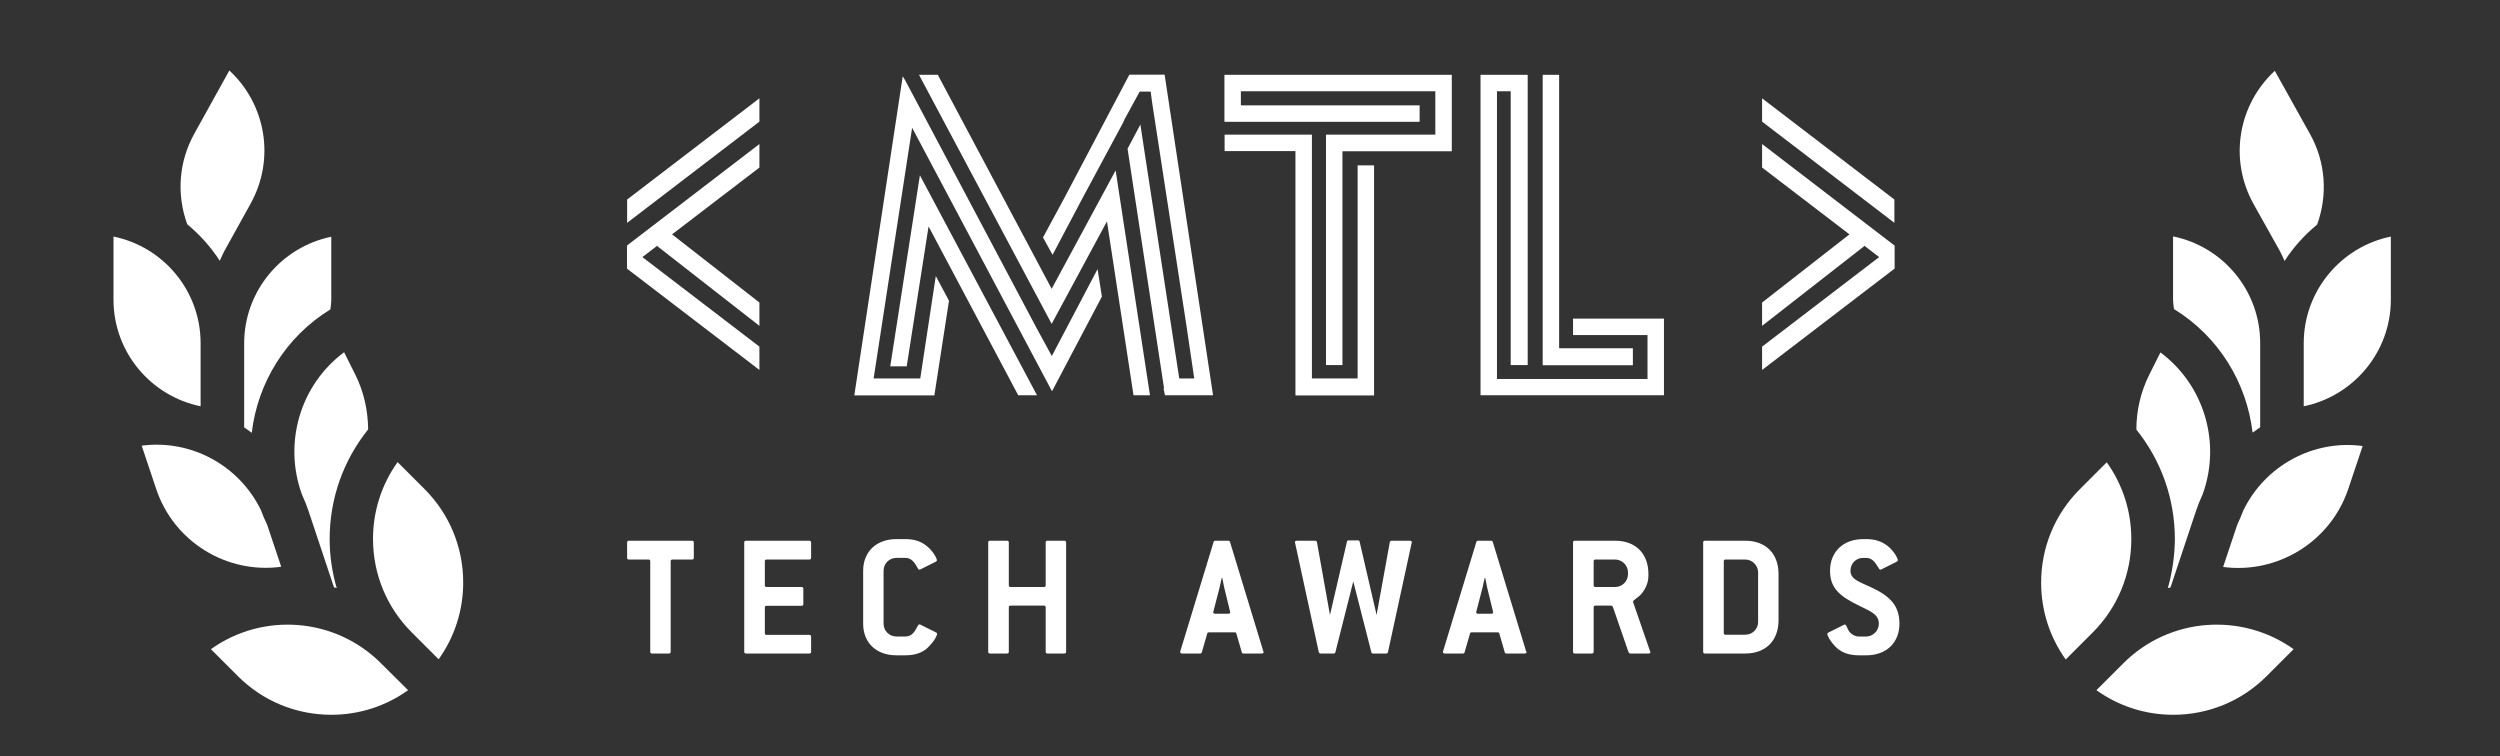 <?xml version="1.0" encoding="UTF-8"?> <svg xmlns="http://www.w3.org/2000/svg" xmlns:xlink="http://www.w3.org/1999/xlink" id="Info" x="0px" y="0px" viewBox="0 0 1383.3 418.5" style="enable-background:new 0 0 1383.3 418.5;" xml:space="preserve"><rect x="0" y="0" width="1383.3" height="418.5" fill="#333333" stroke="none"/> <style type="text/css"> .st0{fill:#FFFFFF;}</style> <g> <g> <g> <g> <path class="st0" d="M609.7,164.1l-27.6,52.4L504.7,70.7l-21.3,138.7h25.8l8.6-56.7l2,3.8l5.3,9.9l-8.1,52.4h-44.3l26.8-176.6 l1.5,2.5l72.6,136.9l8.4,15.4l25.3-48.1l0.3,1.8L609.7,164.1z M573.8,218.7h-10.4l-49.6-93.4l-12.1,77.4h-9.1L509,97 L573.8,218.7z M636.3,218.7h-9.1l-14.7-96.2l-30.6,56.7L508.5,41.4h10.4l63,118.4l35.4-65.5L636.3,218.7z M644.6,218.7l-0.8-3.8 h0.3L623.9,82.3l7.1-13.4l2.3,15.2l19.2,125.3h8.3l-4.3-29.1l-19-123.5l-0.8-6.1h-6.1l-8.4,15.4l-0.8,1.8l-22.3,41.5l-16.7,31.6 l-5.3-9.6l11.9-22l35.9-68.1h19.5l26.8,177.4H644.6z"></path> <path class="st0" d="M742.8,83.6V202h-9.1V74.5h60.5v-24H686.6v7.8h98.9v9.1H677.5V41.4h125.8v42.3H742.8z M760.3,91.5v127.3 h-43.5V83.6h-39.2v-9.1h48.3v134.9h25.3V91.5H760.3z"></path> <path class="st0" d="M920.7,176.2v42.5H819.2V41.4h26.1V202h-9.4V50.5h-7.6v159.2h83.3v-24.3h-41.2v-9.1H920.7z M903.5,192.7 v9.4h-49.9V41.4h9.1v151.3H903.5z"></path> </g> <g> <polygon class="st0" points="420.2,67.3 347,123.3 347,110.4 420.2,54.4 "></polygon> <polygon class="st0" points="420.2,92.7 347,148.7 347,135.8 420.2,79.7 "></polygon> <polygon class="st0" points="420.2,191.8 347,135.8 347,148.7 420.2,204.7 "></polygon> <polygon class="st0" points="420.2,167.4 363.7,123.3 363.7,136.2 420.2,180.3 "></polygon> </g> <g> <polygon class="st0" points="975,67.3 1048.2,123.3 1048.2,110.4 975,54.4 "></polygon> <polygon class="st0" points="975,92.7 1048.2,148.7 1048.2,135.8 975,79.7 "></polygon> <polygon class="st0" points="975,191.8 1048.2,135.8 1048.2,148.7 975,204.7 "></polygon> <polygon class="st0" points="975,167.4 1031.5,123.3 1031.5,136.2 975,180.3 "></polygon> </g> </g> <g> <g> <path class="st0" d="M382.9,309.6h-10.8c-0.7,0-1,0.3-1,1v50c0,0.7-0.3,1-1,1h-9.3c-0.7,0-1-0.3-1-1v-50c0-0.7-0.3-1-1-1h-10.8 c-0.7,0-1-0.3-1-1v-8.4c0-0.7,0.3-1,1-1h34.9c0.6,0,1,0.3,1,1v8.4C383.9,309.3,383.6,309.6,382.9,309.6z"></path> <path class="st0" d="M447.8,361.6h-35c-0.7,0-1-0.3-1-1v-60.4c0-0.7,0.3-1,1-1h35c0.6,0,1,0.3,1,1v8.4c0,0.7-0.3,1-1,1h-23.6 c-0.7,0-1,0.3-1,1v13.2c0,0.7,0.3,1,1,1h19.3c0.7,0,1,0.3,1,1v8.4c0,0.7-0.3,1-1,1h-19.3c-0.7,0-1,0.3-1,1v14.1c0,0.7,0.3,1,1,1 h23.6c0.6,0,1,0.3,1,1v8.4C448.8,361.3,448.5,361.6,447.8,361.6z"></path> <path class="st0" d="M518.5,350.7c0,1-1.4,3.9-4.8,7.3c-3,3.1-7.2,4.6-12.8,4.6h-4.9c-11.2,0-18.4-7-18.4-17.5v-29.3 c0-10.5,7.3-17.5,18.4-17.5h4.9c4.5,0,8.1,1,11.2,3.3c4,2.9,6.3,7.3,6.3,8.4c0,0.4-0.2,0.6-0.6,0.8l-8.6,4.3 c-0.2,0.1-0.4,0.1-0.5,0.1c-0.6,0-0.8-0.6-1.4-1.7c-1.7-3.1-3.6-4.8-6.4-4.8h-4.9c-4,0-7.1,3.2-7.1,7.1v29.3 c0,4,3.2,7.1,7.1,7.1h4.9c2.9,0,4.7-1.6,6.3-4.8c0.6-1.2,1-1.9,1.5-1.9c0.2,0,0.3,0,0.5,0.1l8.6,4.3 C518.3,350.1,518.5,350.3,518.5,350.7z"></path> <path class="st0" d="M588.9,361.6h-9.3c-0.7,0-1-0.3-1-1v-24.5c0-0.7-0.3-1-1-1h-18.4c-0.7,0-1,0.3-1,1v24.5c0,0.7-0.3,1-1,1 h-9.4c-0.7,0-1-0.3-1-1v-60.4c0-0.7,0.3-1,1-1h9.4c0.6,0,1,0.3,1,1v23.6c0,0.7,0.3,1,1,1h18.4c0.7,0,1-0.3,1-1v-23.6 c0-0.7,0.3-1,1-1h9.3c0.7,0,1,0.3,1,1v60.4C589.9,361.3,589.6,361.6,588.9,361.6z"></path> <path class="st0" d="M699.2,360.7c0,0.6-0.4,0.9-1.1,0.9h-10c-0.6,0-0.9-0.2-1-0.7l-3-10.4c-0.1-0.5-0.4-0.6-1-0.6H669 c-0.6,0-0.9,0.1-1,0.6l-3,10.4c-0.1,0.5-0.5,0.7-1,0.7h-9.9c-0.7,0-1.1-0.3-1.1-0.9c0-0.1,0.1-0.2,0.1-0.4l18.4-60.4 c0.2-0.5,0.4-0.7,1-0.7h7.1c0.5,0,0.8,0.2,1,0.7l18.4,60.4C699.1,360.5,699.2,360.6,699.2,360.7z M677.4,325.2 c-0.1-0.6-0.5-2.4-1.1-5.4H676c-0.7,3.1-1.1,4.9-1.2,5.4l-3.4,13.1c0,0.1-0.1,0.3-0.1,0.4c0,0.6,0.4,0.9,1.1,0.9h7.2 c0.7,0,1.1-0.3,1.1-0.9c0-0.1-0.1-0.3-0.1-0.4L677.4,325.2z"></path> <path class="st0" d="M768,360.8c-0.1,0.5-0.5,0.8-1,0.8h-7.2c-0.6,0-0.9-0.2-1-0.7l-10-39.2l-9.9,39.2c-0.1,0.5-0.4,0.7-1,0.7 h-7.2c-0.5,0-0.9-0.3-1-0.8l-13.1-60.4c0-0.1-0.1-0.3-0.1-0.4c0-0.5,0.4-0.8,1.1-0.8h10.1c0.5,0,0.9,0.3,1,0.8l7.2,40.3 l9.4-40.6c0.1-0.5,0.4-0.7,1-0.7h5c0.6,0,0.9,0.2,1,0.7l9.4,40.6L769,300c0.1-0.5,0.5-0.8,1-0.8h10.1c0.7,0,1.1,0.3,1.1,0.8 c0,0.1-0.1,0.3-0.1,0.4L768,360.8z"></path> <path class="st0" d="M844.7,360.7c0,0.6-0.4,0.9-1.1,0.9h-10c-0.6,0-0.9-0.2-1-0.7l-3-10.4c-0.1-0.5-0.4-0.6-1-0.6h-14.2 c-0.6,0-0.9,0.1-1,0.6l-3,10.4c-0.1,0.5-0.5,0.7-1,0.7h-9.9c-0.7,0-1.1-0.3-1.1-0.9c0-0.1,0.1-0.2,0.1-0.4l18.4-60.4 c0.2-0.5,0.4-0.7,1-0.7h7.1c0.5,0,0.8,0.2,1,0.7l18.4,60.4C844.6,360.5,844.7,360.6,844.7,360.7z M822.9,325.2 c-0.1-0.6-0.5-2.4-1.1-5.4h-0.3c-0.7,3.1-1.1,4.9-1.2,5.4l-3.4,13.1c0,0.1-0.1,0.3-0.1,0.4c0,0.6,0.4,0.9,1.1,0.9h7.2 c0.7,0,1.1-0.3,1.1-0.9c0-0.1-0.1-0.3-0.1-0.4L822.9,325.2z"></path> <path class="st0" d="M913.2,360.8c0,0.5-0.3,0.8-1,0.8H902c-0.3,0-0.6-0.2-0.9-0.7l-8.7-25.2l-0.8-0.6h-8.8c-0.7,0-1,0.3-1,1 v24.5c0,0.7-0.3,1-1,1h-9.4c-0.7,0-1-0.3-1-1v-60.4c0-0.7,0.3-1,1-1h22.3c11.3,0,18.4,7.1,18.4,18.4v1c0,4.7-2.4,8.4-4.4,10.6 c-1.8,1.7-4.1,2.9-4.1,3.8v0.1l9.4,27.2C913.2,360.5,913.2,360.7,913.2,360.8z M900.8,316.7c0-3.9-3.3-7.1-7.1-7.1h-10.9 c-0.7,0-1,0.3-1,1v13.2c0,0.7,0.3,1,1,1h10.9c3.9,0,7.1-3.2,7.1-7.1V316.7z"></path> <path class="st0" d="M965.7,361.6h-22.3c-0.7,0-1-0.3-1-1v-60.4c0-0.7,0.3-1,1-1h22.3c11.3,0,18.4,7.1,18.4,18.4v25.6 C984.1,354.5,977,361.6,965.7,361.6z M972.8,316.7c0-3.9-3.3-7.1-7.1-7.1h-10.9c-0.7,0-1,0.3-1,1v39.6c0,0.7,0.3,1,1,1h10.9 c4,0,7.1-3.2,7.1-7.1V316.7z"></path> <path class="st0" d="M1023.9,315.8c0,4.7,4.6,6,11.5,9.2c10.6,4.9,15.6,10.3,15.6,20.1c0,10.5-7.2,17.5-18.4,17.5h-4 c-5.6,0-9.9-1.6-12.9-4.7c-3.3-3.4-4.6-6.2-4.6-7.2c0-0.2,0.2-0.5,0.6-0.7l8.6-4.3c0.2-0.1,0.3-0.1,0.5-0.1c0.7,0,0.9,1,1.9,3 c1.1,2.1,3.6,3.6,5.8,3.6h4c3.9,0,7.1-3.2,7.1-7.1c0-5-4.2-6.7-10.6-9.8c-10.9-5.3-16.4-9.7-16.4-19.5 c0-10.5,7.3-17.5,18.4-17.5h1.5c4.6,0,8.1,1,11.3,3.3c3.9,2.8,6.3,7.2,6.3,8.4c0,0.4-0.2,0.6-0.6,0.8l-8.6,4.3 c-0.2,0.1-0.4,0.1-0.5,0.1c-0.5,0-0.7-0.6-1.3-1.5c-1.9-3.2-3.6-5-6.6-5h-1.5C1027.1,308.6,1023.9,311.7,1023.9,315.8z"></path> </g> </g> </g> <g> <path class="st0" d="M121.6,144.3c0.9-1.8,1.6-3.7,2.6-5.5l14.4-26c13.9-25,8.4-55.2-11.7-73.8l-19.4,35 c-8.6,15.5-9.9,33.6-3.9,50.1C110.6,129.9,116.7,136.7,121.6,144.3z"></path> <path class="st0" d="M135.1,236.5c1.4,0.9,2.8,1.9,4.2,3c3.2-27.5,18.7-53.1,43.5-68.3c0.2-1.8,0.5-3.5,0.5-5.3v-34.9 c-27.4,5.6-48.2,29.9-48.2,59V236.5z"></path> <path class="st0" d="M155.6,313.6l-7.8-23.3c-1.3-2.6-2.4-5.3-3.4-8c-12.1-24.9-38.8-39.3-66-35.7l7.9,23.6 C96.1,300,125.7,317.7,155.6,313.6L155.6,313.6z"></path> <path class="st0" d="M111,224.8v-34.9c0-29.1-20.7-53.4-48.2-59v34.9C62.8,194.9,83.5,219.2,111,224.8L111,224.8z"></path> <path class="st0" d="M116.7,359.2l14.9,14.9c13.8,13.8,32.2,21.4,51.7,21.4c15.5,0,30.2-4.8,42.5-13.6L210.8,367 C185.2,341.4,145.2,338.8,116.7,359.2z"></path> <path class="st0" d="M167.1,273.7c1.3,2.8,2.5,5.7,3.5,8.7l14.2,42.6c0.5,0.1,1,0.2,1.5,0.4c-2.5-8.7-3.9-17.8-3.9-27.1 c0-22.3,7.5-43.5,21.3-60.7c-0.1-10.5-2.4-20.9-7.1-30.3l-6.2-12.4C166.2,212.9,156.6,245,167.1,273.7L167.1,273.7z"></path> <path class="st0" d="M234.9,270.6l-14.9-14.9c-8.8,12.3-13.6,27-13.6,42.5c0,19.5,7.6,37.9,21.4,51.7l14.9,14.9 c8.8-12.3,13.6-27,13.6-42.5C256.3,302.8,248.7,284.4,234.9,270.6z"></path> </g> <g> <path class="st0" d="M1246.4,239.4c1.4-1,2.8-2,4.2-3v-46.6c0-29.1-20.7-53.4-48.2-59v34.9c0,1.8,0.3,3.5,0.5,5.3 C1227.8,186.3,1243.2,211.9,1246.4,239.4L1246.4,239.4z"></path> <path class="st0" d="M1261.5,138.9c1,1.8,1.7,3.6,2.6,5.5c4.9-7.6,11-14.4,18-20.1c6-16.5,4.7-34.7-3.9-50.1l-19.5-35 c-20.2,18.6-25.6,48.9-11.7,73.8L1261.5,138.9z"></path> <path class="st0" d="M1199.5,325.4c0.5-0.1,1-0.2,1.5-0.4l14.2-42.6c1-3,2.2-5.9,3.5-8.7c10.5-28.6,0.9-60.7-23.3-78.7l-6.2,12.4 c-4.7,9.4-7.1,19.8-7.1,30.3c13.8,17.2,21.3,38.3,21.3,60.7C1203.3,307.6,1202,316.7,1199.5,325.4L1199.5,325.4z"></path> <path class="st0" d="M1274.7,189.9v34.9c27.4-5.6,48.2-29.9,48.2-59v-34.9C1295.5,136.5,1274.7,160.8,1274.7,189.9z"></path> <path class="st0" d="M1174.9,367l-14.9,14.9c12.3,8.8,27,13.6,42.5,13.6c19.5,0,37.9-7.6,51.7-21.4l14.9-14.9 C1240.5,338.8,1200.5,341.4,1174.9,367z"></path> <path class="st0" d="M1165.7,255.8l-14.9,14.9c-13.8,13.8-21.4,32.2-21.4,51.7c0,15.5,4.8,30.2,13.6,42.5l14.9-14.9 c13.8-13.8,21.4-32.2,21.4-51.7C1179.3,282.8,1174.5,268.1,1165.7,255.8z"></path> <path class="st0" d="M1241.3,282.4c-1,2.7-2.2,5.3-3.4,8l-7.8,23.3c29.8,4,59.4-13.7,69.3-43.3l7.9-23.6 C1280.2,243.1,1253.4,257.5,1241.3,282.4L1241.3,282.4z"></path> </g></g> </svg> 